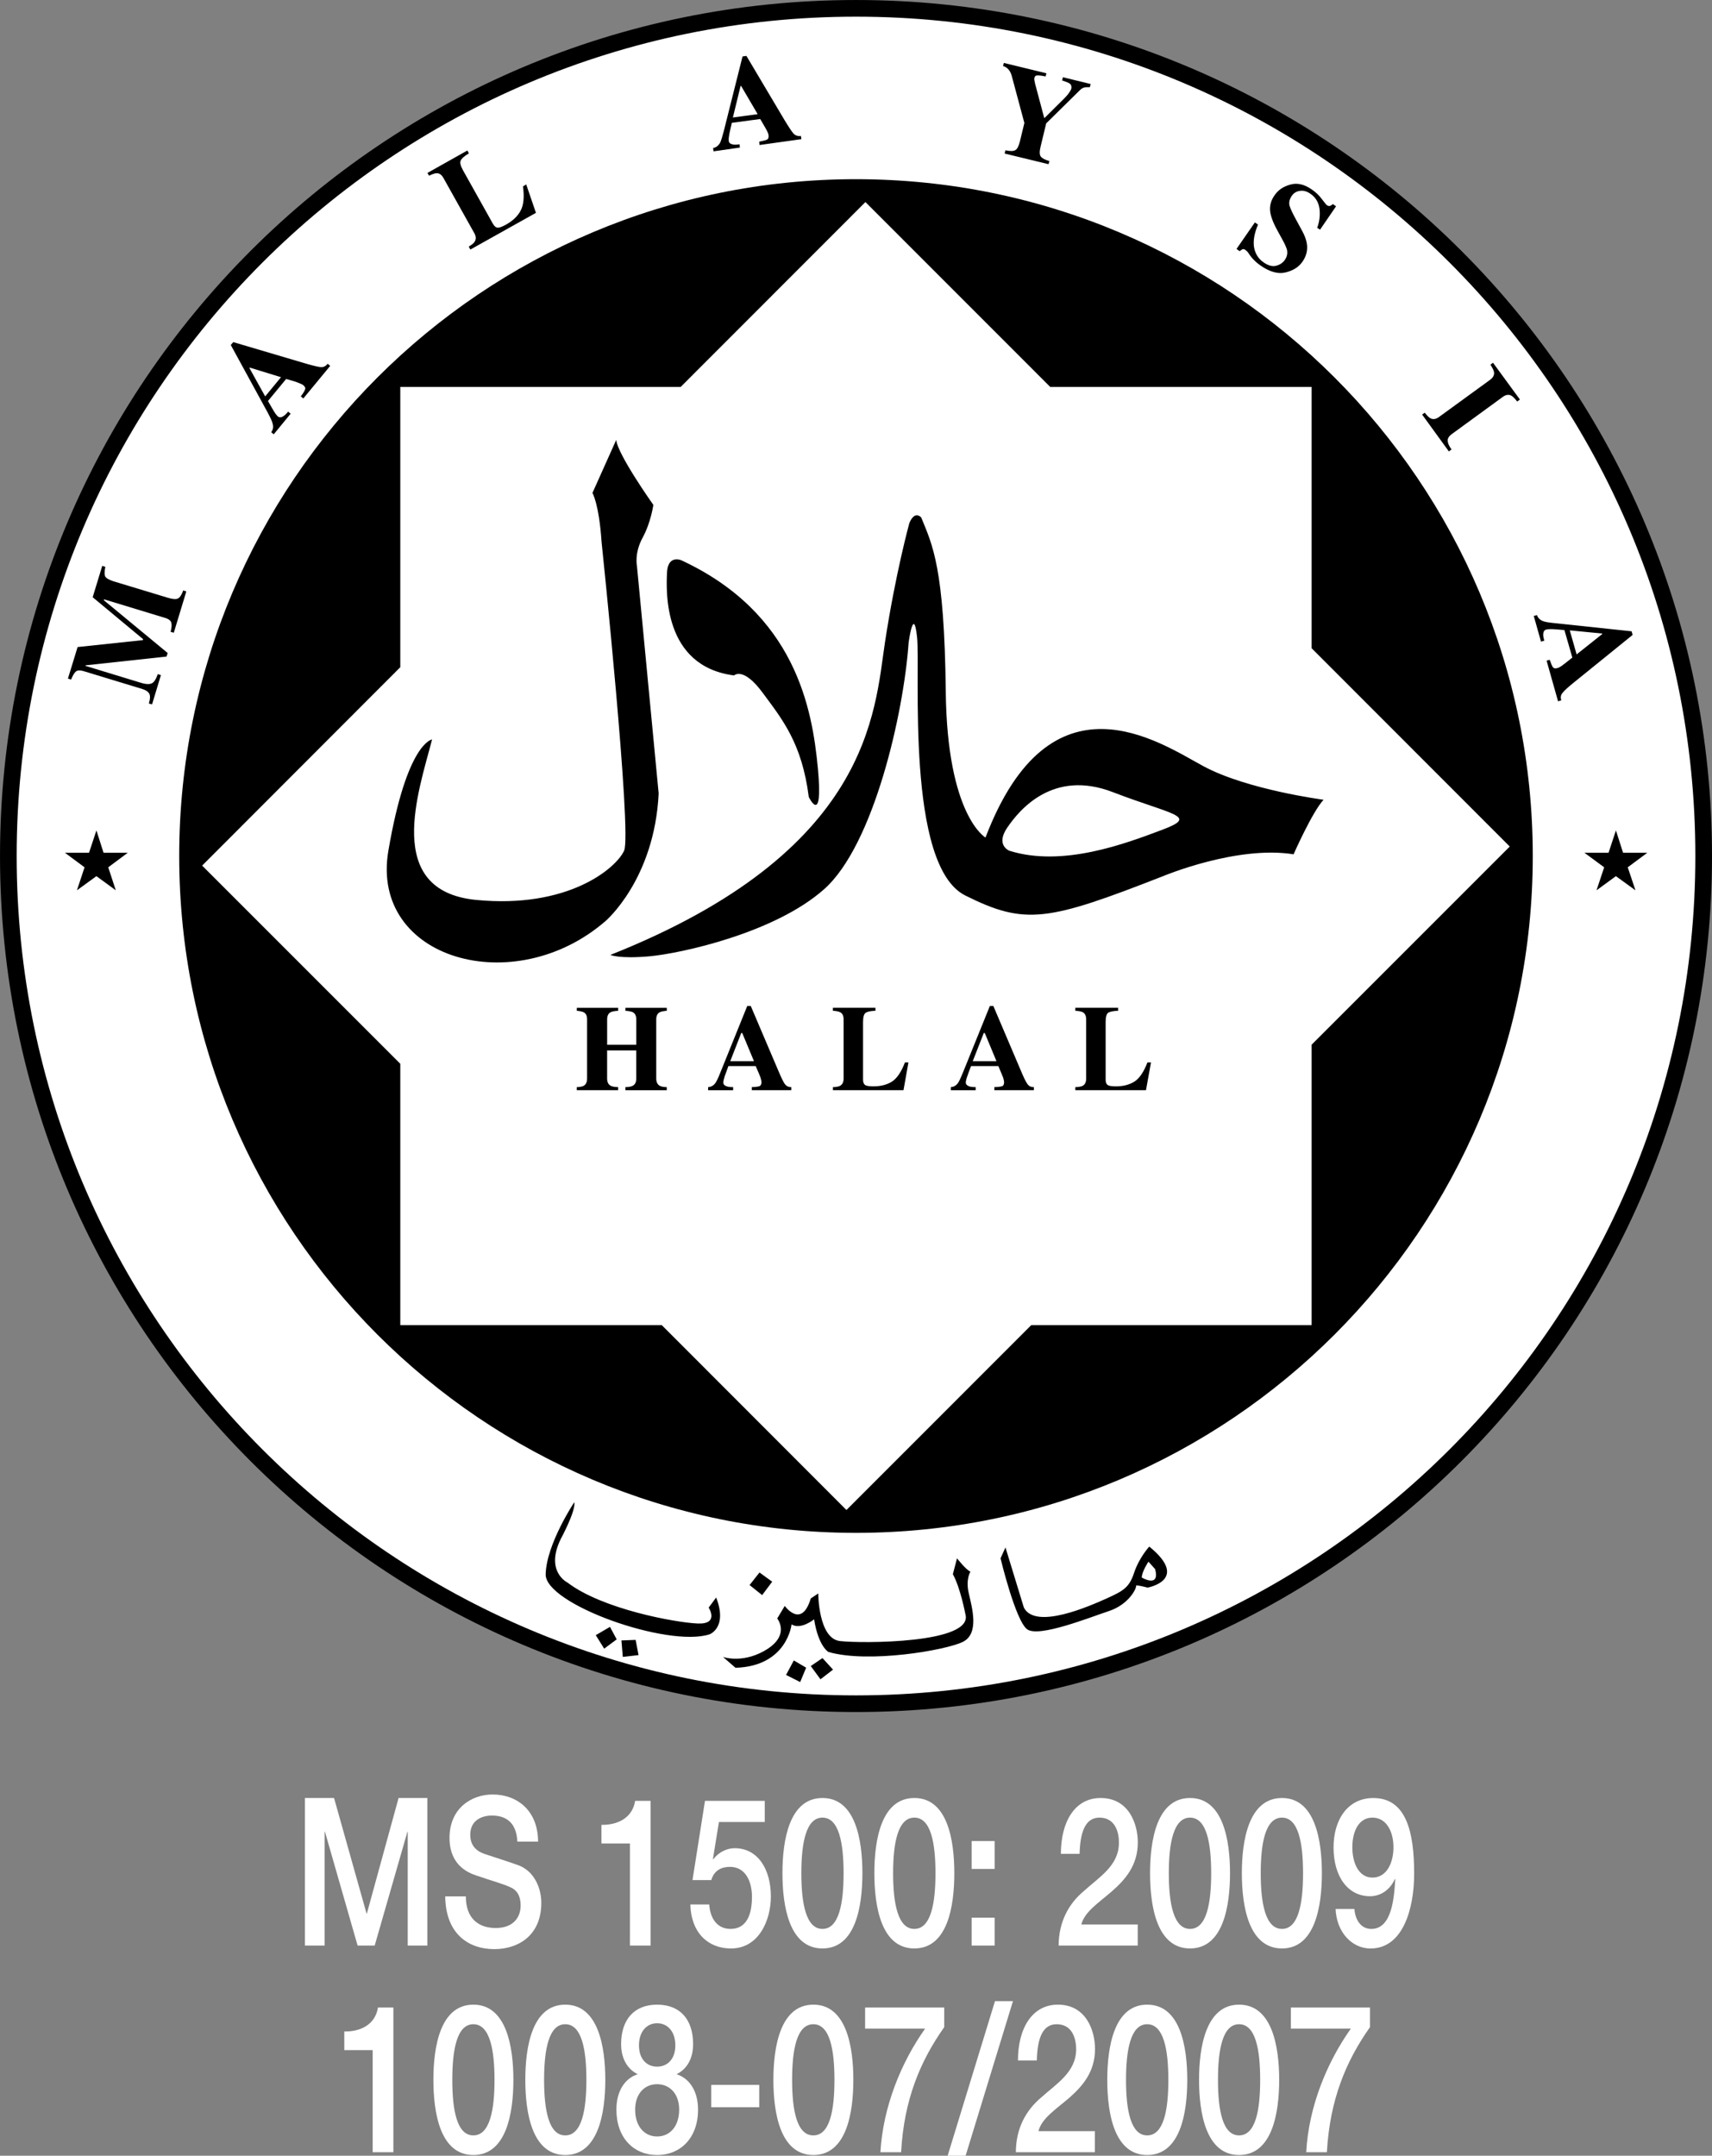 <!-- Generator: Adobe Illustrator 19.2.1, SVG Export Plug-In  -->
<svg version="1.1"
	 xmlns="http://www.w3.org/2000/svg" xmlns:xlink="http://www.w3.org/1999/xlink" xmlns:a="http://ns.adobe.com/AdobeSVGViewerExtensions/3.0/"
	 x="0px" y="0px" width="80.893px" height="101.847px" viewBox="0 0 80.893 101.847"
	 style="enable-background:new 0 0 80.893 101.847;" xml:space="preserve">
<rect x="0" y="0" width="80.893" height="101.847" fill="#808080" stroke="none"/>
<style type="text/css">
	.st0{fill:#FFFFFF;stroke:#000000;stroke-width:0.787;}
	.st1{fill:#FFFFFF;}
</style>
<defs>
</defs>
<g>
	<g>
		<g>
			<g>
				<path class="st0" d="M80.5,40.442c0,22.119-17.935,40.05-40.058,40.05c-22.113,0-40.048-17.931-40.048-40.05
					c0-22.119,17.935-40.048,40.048-40.048C62.565,0.393,80.5,18.323,80.5,40.442z"/>
				<path d="M72.424,40.442c0,17.661-14.319,31.978-31.982,31.978c-17.655,0-31.974-14.317-31.974-31.978
					c0-17.657,14.319-31.976,31.974-31.976C58.105,8.466,72.424,22.784,72.424,40.442z"/>
				<g>
					<polygon class="st1" points="61.975,49.357 71.337,39.995 61.975,30.626 61.975,18.28 49.623,18.28 40.892,9.546 32.163,18.28 
						18.914,18.28 18.914,31.522 9.551,40.896 18.914,50.259 18.914,62.605 31.268,62.605 39.995,71.341 48.729,62.605 
						61.975,62.605 					"/>
				</g>
				<g>
					<path d="M34.686,31.911c0,0,0.43-0.432,1.353,0.823c0.925,1.251,1.852,2.378,2.176,4.918c0,0,0.692,1.453,0.43-1.353
						c-0.264-2.808-1.054-7.329-6.466-9.835c0,0-0.626-0.264-0.663,0.594C31.479,27.913,31.317,31.479,34.686,31.911z
						 M30.095,26.726c0,0-0.127-0.594,0.268-1.32c0.395-0.725,0.508-1.553,0.508-1.553s-1.691-2.38-1.754-3.07l-1.124,2.507
						c0,0,0.309,0.501,0.432,2.315c0,0,1.443,13.774,1.064,14.587c-0.372,0.819-2.632,2.755-7.01,2.323
						c-4.382-0.44-2.694-5.137-2.063-7.579c0,0-1.187,0.125-2.065,5.256c-0.878,5.137,5.944,7.076,10.264,3.32
						c0,0,2.309-1.965,2.507-6.023L30.095,26.726z M56.862,36.199c-2.077-1.121-7.221-4.685-10.297,3.371
						c0,0-1.813-1.025-1.877-6.901c-0.066-5.876-0.633-6.93-1.159-8.218c0,0-0.299-0.366-0.561,0.26c0,0-0.657,2.38-1.154,5.647
						c-0.495,3.264-0.657,9.869-12.972,14.757c0,0,0.395,0.194,1.848,0.066c1.453-0.133,5.911-1.089,8.252-3.172
						c2.343-2.077,3.76-8.316,3.991-11.65c0,0,0.237-1.779,0.397-0.266c0.17,1.523-0.555,10.794,2.276,12.213
						c2.845,1.422,3.897,1.222,9.378-0.923c0,0,3.465-1.451,6.138-1.021c0,0,0.89-2.018,1.418-2.577
						C62.542,37.783,58.946,37.32,56.862,36.199z M54.918,39.203c-1.75,0.659-4.718,1.781-7.229,0.989c0,0-0.661-0.262-0.098-1.087
						c0.563-0.827,2.147-2.773,4.984-1.683C55.409,38.513,56.67,38.544,54.918,39.203z"/>
				</g>
				<g>
					<path d="M33.485,75.952c0,0,0.518,0.792-0.516,0.751c-1.028-0.041-4.505-0.671-6.159-1.938c0,0-1.066-0.512-0.315-2.053
						c0,0,0.727-1.343,0.639-1.738c0,0-1.314,1.973-1.351,3.4c-0.039,1.416,5.77,3.477,7.741,2.841c0,0,0.87-0.313,0.315-1.74
						L33.485,75.952z M28.151,77.254l0.397,0.637l0.591-0.438l-0.317-0.591L28.151,77.254z M36.487,74.728l-0.6-0.436l-0.469,0.594
						l0.594,0.475L36.487,74.728z M29.363,77.503l0.065,0.778l0.743-0.086l-0.137-0.718L29.363,77.503z M37.142,79.133l0.667,0.336
						l0.282-0.679l-0.583-0.342L37.142,79.133z M45.855,74.253c-0.205-0.078-0.636-0.63-0.636-0.63l-0.196,0.751
						c0.356,0.632,0.594,1.895,0.594,1.895c0.389,1.382-4.898,1.382-5.927,1.263c-1.027-0.117-1.027-2.249-1.027-2.249l-0.354,0.237
						c-0.438,1.457-1.228,0.352-1.228,0.352l-0.356,0.592c0.201,0.28,0.438,0.952-0.63,1.543c-1.064,0.589-1.932,0.276-1.932,0.276
						l0.59,0.512c2.448-0.076,2.649-2.051,2.649-2.051c0.43,0.274,1.066-0.239,1.066-0.239c0.196,1.265,0.671,1.541,0.671,1.541
						c1.895,0.551,5.565-0.08,6.359-0.477c0.788-0.393,0.43-1.617,0.279-2.286C45.616,74.607,45.855,74.253,45.855,74.253z
						 M38.309,78.713l0.459,0.626l0.593-0.458l-0.499-0.545L38.309,78.713z M54.304,73.068c0,0-0.473,0.512-0.712,1.224
						c-0.231,0.714-0.512,0.868-1.304,1.228c-0.79,0.352-3.355,1.498-3.909,0.432l-0.87-2.843l-0.233,0.514
						c0,0,0.71,2.963,1.261,3.355c0.555,0.397,2.925-0.553,3.873-0.868c0.952-0.319,1.306-1.103,1.267-1.181
						c-0.041-0.082,0.546,0.078,0.546,0.078S56.242,74.648,54.304,73.068z M53.95,74.532c0-0.278,0.315-0.751,0.315-0.751
						l0.317,0.354C54.818,75.043,53.95,74.532,53.95,74.532z"/>
				</g>
				<g>
					<path d="M7.033,33.237c0.068-0.227,0.072-0.385,0.012-0.477c-0.055-0.09-0.16-0.156-0.317-0.207l-2.79-0.849
						c-0.162-0.045-0.276-0.039-0.352,0.021c-0.074,0.063-0.148,0.188-0.227,0.381L3.21,32.06l0.456-1.49l3.089-0.328l0.004-0.047
						l-2.38-1.979l0.452-1.482l0.147,0.047c-0.045,0.203-0.047,0.35-0.014,0.44c0.039,0.086,0.17,0.17,0.397,0.242l2.597,0.786
						c0.219,0.065,0.375,0.07,0.458,0.022c0.094-0.055,0.17-0.178,0.242-0.377l0.145,0.049l-0.591,1.95L8.061,29.85
						c0.049-0.178,0.061-0.315,0.035-0.428c-0.027-0.1-0.127-0.182-0.309-0.233l-2.872-0.874l-0.008,0.043l3.015,2.493l-0.053,0.168
						l-3.827,0.415l-0.004,0.025l2.652,0.809c0.198,0.059,0.354,0.067,0.469,0.022c0.11-0.043,0.211-0.192,0.297-0.442l0.147,0.049
						L7.184,33.28L7.033,33.237z"/>
					<path d="M12.53,18.728l-0.745-1.34l0.016-0.021l1.476,0.454L12.53,18.728z M12.934,20.519l0.8-0.974l-0.119-0.098
						c-0.088,0.106-0.162,0.178-0.223,0.213c-0.104,0.07-0.191,0.07-0.26,0.018c-0.053-0.047-0.127-0.141-0.211-0.282
						c-0.041-0.068-0.129-0.221-0.26-0.45l0.86-1.042l0.395,0.115c0.08,0.031,0.156,0.051,0.211,0.078
						c0.096,0.035,0.164,0.07,0.201,0.1c0.082,0.065,0.114,0.137,0.088,0.195c-0.016,0.067-0.086,0.18-0.202,0.333l0.117,0.102
						l1.271-1.541l-0.121-0.1c-0.086,0.113-0.192,0.168-0.328,0.158c-0.123-0.01-0.383-0.072-0.761-0.184l-3.371-0.997L10.905,16.3
						l1.742,3.189c0.135,0.258,0.217,0.426,0.235,0.528c0.041,0.145,0.024,0.28-0.066,0.403L12.934,20.519z"/>
					<path d="M22.148,11.65c0.147-0.088,0.24-0.16,0.278-0.231c0.078-0.115,0.072-0.252-0.018-0.409l-1.453-2.597
						c-0.086-0.158-0.197-0.235-0.328-0.229c-0.076,0-0.196,0.043-0.354,0.117l-0.076-0.131l1.887-1.06l0.072,0.137
						c-0.219,0.127-0.35,0.246-0.387,0.34c-0.047,0.092-0.008,0.248,0.109,0.46l1.414,2.528c0.068,0.115,0.141,0.178,0.227,0.182
						c0.084,0.004,0.211-0.047,0.395-0.147c0.317-0.178,0.553-0.401,0.688-0.663c0.141-0.264,0.178-0.645,0.109-1.14l0.153-0.094
						l0.46,1.343l-3.099,1.734L22.148,11.65z"/>
					<path d="M34.629,5.551l0.364-1.49l0.024-0.002L35.8,5.394L34.629,5.551z M33.714,7.15l1.246-0.178l-0.016-0.156
						c-0.139,0.023-0.24,0.027-0.315,0.008c-0.115-0.02-0.186-0.074-0.194-0.166c-0.014-0.074,0-0.186,0.029-0.35
						c0.016-0.08,0.055-0.248,0.116-0.505l1.341-0.18l0.205,0.352c0.045,0.076,0.082,0.139,0.109,0.192
						c0.047,0.096,0.074,0.17,0.078,0.215c0.014,0.106-0.004,0.172-0.064,0.211c-0.063,0.033-0.184,0.063-0.377,0.1l0.017,0.158
						l1.977-0.276l-0.022-0.152c-0.139,0.023-0.252-0.016-0.344-0.106c-0.086-0.092-0.231-0.315-0.436-0.653l-1.795-3.023
						l-0.184,0.027l-0.886,3.529c-0.072,0.276-0.131,0.46-0.174,0.547c-0.074,0.135-0.184,0.221-0.329,0.25L33.714,7.15z"/>
					<path d="M49.443,3.463l-0.037,0.149c-0.209-0.041-0.344-0.057-0.411-0.047c-0.061,0.004-0.098,0.039-0.115,0.102
						c-0.01,0.022-0.01,0.051-0.01,0.092c0.008,0.033,0.016,0.094,0.037,0.19l0.434,1.627h0.012l0.902-0.894
						c0.055-0.053,0.117-0.123,0.186-0.201c0.098-0.125,0.158-0.223,0.18-0.293c0.018-0.102,0-0.184-0.078-0.24
						c-0.049-0.037-0.172-0.088-0.356-0.147l0.037-0.152l1.312,0.321l-0.039,0.149c-0.1,0-0.178,0-0.244,0.008
						c-0.076,0.02-0.156,0.059-0.217,0.123l-1.603,1.58l-0.264,1.095c-0.057,0.231-0.053,0.389,0.008,0.469
						c0.059,0.084,0.194,0.153,0.409,0.217l-0.043,0.147l-2.073-0.504l0.035-0.153c0.221,0.047,0.381,0.045,0.471-0.008
						c0.09-0.051,0.158-0.186,0.213-0.403l0.213-0.88L47.8,3.566c-0.043-0.147-0.111-0.26-0.205-0.34
						c-0.059-0.051-0.127-0.086-0.201-0.106l0.039-0.147L49.443,3.463z"/>
					<path d="M59.294,10.508l0.147,0.102c-0.184,0.438-0.237,0.8-0.182,1.099c0.061,0.297,0.211,0.526,0.446,0.686
						c0.221,0.158,0.428,0.209,0.602,0.158c0.18-0.049,0.311-0.141,0.401-0.272c0.104-0.149,0.137-0.305,0.104-0.473
						c-0.027-0.104-0.098-0.276-0.235-0.518l-0.213-0.389c-0.211-0.381-0.33-0.698-0.352-0.944c-0.021-0.25,0.043-0.493,0.209-0.726
						c0.168-0.25,0.413-0.418,0.741-0.508c0.321-0.096,0.665-0.021,1.023,0.231c0.184,0.125,0.346,0.278,0.477,0.457
						c0.133,0.172,0.209,0.27,0.233,0.283c0.063,0.039,0.106,0.049,0.149,0.033c0.043-0.012,0.088-0.041,0.133-0.086l0.152,0.106
						l-0.757,1.105l-0.135-0.09c0.113-0.299,0.146-0.604,0.109-0.903c-0.043-0.301-0.182-0.538-0.428-0.704
						c-0.168-0.119-0.336-0.162-0.495-0.137c-0.166,0.021-0.293,0.1-0.383,0.231c-0.113,0.162-0.143,0.311-0.113,0.453
						c0.037,0.145,0.16,0.403,0.366,0.774l0.244,0.45c0.106,0.199,0.176,0.383,0.207,0.553c0.057,0.313-0.01,0.61-0.199,0.88
						c-0.174,0.256-0.442,0.424-0.796,0.51c-0.35,0.088-0.751-0.018-1.187-0.323c-0.103-0.07-0.199-0.149-0.285-0.237
						c-0.094-0.088-0.178-0.186-0.25-0.297l-0.068-0.1c-0.022-0.023-0.043-0.043-0.061-0.061c-0.018-0.016-0.037-0.033-0.051-0.041
						c-0.051-0.039-0.098-0.049-0.135-0.035c-0.035,0.017-0.084,0.047-0.139,0.092l-0.147-0.106L59.294,10.508z"/>
					<path d="M67.319,19.497c0.109,0.137,0.199,0.231,0.278,0.27c0.125,0.059,0.258,0.039,0.405-0.072l2.405-1.75
						c0.145-0.106,0.207-0.231,0.186-0.36c-0.01-0.08-0.068-0.198-0.17-0.356l0.123-0.09l1.271,1.736l-0.129,0.096
						c-0.119-0.153-0.213-0.248-0.287-0.284c-0.115-0.059-0.256-0.039-0.401,0.07l-2.405,1.754c-0.139,0.104-0.201,0.211-0.19,0.321
						c0.006,0.115,0.065,0.244,0.182,0.401l-0.127,0.094l-1.263-1.74L67.319,19.497z"/>
					<path d="M74.173,29.782l1.529,0.149l0.004,0.025l-1.21,0.962L74.173,29.782z M72.471,29.101l0.342,1.212l0.154-0.043
						c-0.035-0.129-0.055-0.231-0.049-0.307c0.006-0.121,0.049-0.194,0.141-0.219c0.061-0.017,0.178-0.025,0.346-0.017
						c0.08,0.004,0.256,0.017,0.514,0.041l0.375,1.3l-0.323,0.254c-0.07,0.057-0.133,0.1-0.18,0.137
						c-0.084,0.057-0.153,0.094-0.198,0.102c-0.102,0.033-0.172,0.017-0.213-0.033c-0.041-0.051-0.092-0.17-0.156-0.356
						l-0.147,0.039l0.542,1.922l0.152-0.045c-0.043-0.139-0.027-0.252,0.061-0.354c0.076-0.104,0.27-0.278,0.579-0.526l2.73-2.21
						l-0.045-0.172l-3.617-0.383c-0.284-0.029-0.473-0.057-0.567-0.096c-0.143-0.053-0.24-0.147-0.291-0.286L72.471,29.101z"/>
					<g>
						<path d="M4.892,40.288h1.146l-0.923,0.688l0.356,1.087l-0.915-0.669l-0.921,0.669l0.36-1.087l-0.929-0.688h1.14l0.35-1.054
							L4.892,40.288z"/>
						<path d="M76.691,40.288h1.146l-0.925,0.688l0.364,1.087l-0.923-0.669l-0.917,0.669l0.362-1.087l-0.935-0.688h1.142
							l0.348-1.054L76.691,40.288z"/>
					</g>
				</g>
				<path d="M27.255,51.361c0.156-0.002,0.258-0.029,0.323-0.061c0.106-0.061,0.162-0.178,0.162-0.344v-2.794
					c0-0.164-0.047-0.27-0.147-0.329c-0.055-0.035-0.168-0.061-0.338-0.078v-0.141h1.953v0.141c-0.178,0.012-0.291,0.033-0.36,0.07
					c-0.106,0.057-0.16,0.174-0.16,0.338v1.196h1.377v-1.196c0-0.164-0.053-0.278-0.158-0.338c-0.061-0.033-0.184-0.057-0.356-0.07
					v-0.141h1.955v0.141c-0.166,0.016-0.28,0.037-0.342,0.074c-0.102,0.057-0.156,0.17-0.156,0.333v2.794
					c0,0.168,0.057,0.284,0.172,0.346c0.065,0.035,0.174,0.057,0.325,0.059v0.147h-1.955v-0.147
					c0.162-0.002,0.283-0.025,0.348-0.064c0.113-0.059,0.166-0.176,0.166-0.342v-1.328h-1.377v1.328
					c0,0.168,0.057,0.287,0.174,0.346c0.068,0.035,0.182,0.057,0.346,0.059v0.147h-1.953V51.361z"/>
				<path d="M34.504,50.137l0.52-1.332h0.047l0.555,1.332H34.504z M33.458,51.508h1.183v-0.147c-0.135,0-0.231-0.012-0.295-0.033
					c-0.115-0.037-0.168-0.1-0.168-0.182c0-0.07,0.025-0.176,0.074-0.328c0.027-0.07,0.084-0.217,0.164-0.45h1.291l0.152,0.352
					c0.029,0.074,0.061,0.143,0.078,0.198c0.031,0.094,0.043,0.164,0.043,0.205c0,0.102-0.029,0.166-0.092,0.192
					c-0.051,0.021-0.18,0.043-0.366,0.045v0.147h1.867v-0.147c-0.131,0.004-0.229-0.045-0.305-0.143
					c-0.07-0.098-0.176-0.317-0.321-0.663l-1.29-3.029h-0.164l-1.277,3.16c-0.098,0.25-0.178,0.413-0.233,0.487
					c-0.084,0.116-0.198,0.18-0.34,0.188V51.508z"/>
				<path d="M39.355,51.361c0.151-0.002,0.268-0.025,0.334-0.059c0.115-0.061,0.172-0.178,0.172-0.344v-2.796
					c0-0.168-0.051-0.28-0.162-0.338c-0.065-0.037-0.182-0.057-0.344-0.07v-0.141h2.01v0.141c-0.229,0.01-0.389,0.041-0.464,0.098
					c-0.08,0.057-0.121,0.203-0.121,0.428v2.732c0,0.129,0.037,0.209,0.103,0.254c0.067,0.041,0.196,0.059,0.389,0.059
					c0.348,0,0.643-0.078,0.878-0.227c0.233-0.153,0.44-0.458,0.608-0.903h0.166l-0.233,1.312h-3.334V51.361z"/>
				<path d="M45.962,50.137l0.522-1.332h0.047l0.553,1.332H45.962z M44.926,51.508h1.175v-0.147c-0.131,0-0.229-0.012-0.297-0.033
					c-0.11-0.037-0.17-0.1-0.17-0.182c0-0.07,0.026-0.176,0.082-0.328c0.021-0.07,0.076-0.217,0.166-0.45h1.292l0.147,0.352
					c0.033,0.074,0.057,0.143,0.08,0.198c0.029,0.094,0.043,0.164,0.043,0.205c0,0.102-0.027,0.166-0.086,0.192
					c-0.064,0.021-0.184,0.043-0.375,0.045v0.147h1.869v-0.147c-0.137,0.004-0.235-0.045-0.303-0.143
					c-0.076-0.098-0.18-0.317-0.325-0.663l-1.289-3.029h-0.162l-1.279,3.16c-0.102,0.25-0.178,0.413-0.233,0.487
					c-0.086,0.116-0.196,0.18-0.333,0.188V51.508z"/>
				<path d="M50.81,51.361c0.162-0.002,0.272-0.025,0.342-0.059c0.115-0.061,0.17-0.178,0.17-0.344v-2.796
					c0-0.168-0.055-0.28-0.158-0.338c-0.068-0.037-0.182-0.057-0.354-0.07v-0.141h2.02v0.141c-0.233,0.01-0.393,0.041-0.475,0.098
					c-0.072,0.057-0.113,0.203-0.113,0.428v2.732c0,0.129,0.035,0.209,0.102,0.254c0.064,0.041,0.194,0.059,0.387,0.059
					c0.346,0,0.637-0.078,0.874-0.227c0.239-0.153,0.44-0.458,0.612-0.903h0.168l-0.237,1.312H50.81V51.361z"/>
			</g>
		</g>
		<g>
			<path class="st1" d="M14.409,84.947h1.375l1.535,5.457h0.016l1.498-5.457h1.361v6.971h-0.929V86.54h-0.014l-1.547,5.379h-0.807
				l-1.543-5.379h-0.014v5.379h-0.931V84.947z"/>
			<path class="st1" d="M22.011,89.595c0,1.072,0.628,1.494,1.41,1.494c0.858,0,1.179-0.53,1.179-1.056
				c0-0.534-0.233-0.753-0.458-0.858c-0.393-0.184-0.901-0.311-1.666-0.577c-0.954-0.319-1.236-1.044-1.236-1.764
				c0-1.398,1.032-2.053,2.039-2.053c1.166,0,2.145,0.772,2.145,2.227h-0.978c-0.045-0.898-0.53-1.232-1.203-1.232
				c-0.454,0-1.023,0.207-1.023,0.909c0,0.489,0.268,0.761,0.663,0.901c0.088,0.029,1.324,0.43,1.611,0.538
				c0.731,0.27,1.083,1.052,1.083,1.777c0,1.556-1.107,2.186-2.215,2.186c-1.273,0-2.307-0.766-2.325-2.491H22.011z"/>
			<path class="st1" d="M28.419,86.216c0.749,0.01,1.459-0.311,1.592-1.134h0.731v6.836h-0.978v-4.824h-1.345V86.216z"/>
			<path class="st1" d="M33.311,85.082h2.824v0.999H33.97l-0.282,1.736l0.018,0.025c0.244-0.336,0.643-0.524,1.007-0.524
				c1.087,0,1.711,0.98,1.711,2.286c0,1.091-0.551,2.452-1.887,2.452c-1.058,0-1.879-0.714-1.918-2.08h0.892
				c0.053,0.733,0.428,1.156,1.007,1.156c0.757,0,1.013-0.678,1.013-1.51c0-0.753-0.319-1.422-1.038-1.422
				c-0.375,0-0.743,0.143-0.884,0.624h-0.888L33.311,85.082z"/>
			<path class="st1" d="M40.749,88.5c0,1.555-0.317,3.555-1.887,3.555c-1.572,0-1.891-2-1.891-3.555
				c0-1.551,0.319-3.553,1.891-3.553C40.431,84.947,40.749,86.949,40.749,88.5z M39.86,88.5c0-1.425-0.217-2.626-0.999-2.626
				c-0.778,0-0.997,1.201-0.997,2.626c0,1.427,0.219,2.632,0.997,2.632C39.643,91.132,39.86,89.927,39.86,88.5z"/>
			<path class="st1" d="M45.092,88.5c0,1.555-0.315,3.555-1.889,3.555c-1.572,0-1.889-2-1.889-3.555
				c0-1.551,0.317-3.553,1.889-3.553C44.777,84.947,45.092,86.949,45.092,88.5z M44.202,88.5c0-1.425-0.217-2.626-0.999-2.626
				c-0.78,0-1.003,1.201-1.003,2.626c0,1.427,0.223,2.632,1.003,2.632C43.984,91.132,44.202,89.927,44.202,88.5z"/>
			<path class="st1" d="M45.91,86.98h1.087v1.318H45.91V86.98z M45.91,90.6h1.087v1.318H45.91V90.6z"/>
			<path class="st1" d="M53.757,91.918H50.02c0.01-1.12,0.467-1.973,1.203-2.585c0.712-0.647,1.635-1.185,1.646-2.245
				c0.012-0.489-0.156-1.214-0.921-1.214c-0.7,0-0.911,0.753-0.937,1.711h-0.884c0-1.517,0.659-2.638,1.875-2.638
				c1.337,0,1.76,1.222,1.76,2.098c0,1.085-0.594,1.758-1.218,2.305c-0.634,0.551-1.295,0.968-1.451,1.572h2.665V91.918z"/>
			<path class="st1" d="M58.119,88.5c0,1.555-0.321,3.555-1.889,3.555c-1.572,0-1.889-2-1.889-3.555
				c0-1.551,0.317-3.553,1.889-3.553C57.798,84.947,58.119,86.949,58.119,88.5z M57.229,88.5c0-1.425-0.217-2.626-0.999-2.626
				c-0.78,0-1.003,1.201-1.003,2.626c0,1.427,0.223,2.632,1.003,2.632C57.012,91.132,57.229,89.927,57.229,88.5z"/>
			<path class="st1" d="M62.46,88.5c0,1.555-0.319,3.555-1.885,3.555c-1.574,0-1.897-2-1.897-3.555c0-1.551,0.323-3.553,1.897-3.553
				C62.141,84.947,62.46,86.949,62.46,88.5z M61.57,88.5c0-1.425-0.217-2.626-0.995-2.626c-0.784,0-1.005,1.201-1.005,2.626
				c0,1.427,0.221,2.632,1.005,2.632C61.353,91.132,61.57,89.927,61.57,88.5z"/>
			<path class="st1" d="M63.997,90.189c0.041,0.559,0.34,0.944,0.796,0.944c0.972,0,1.078-1.447,1.134-2.35l-0.014-0.016
				c-0.233,0.524-0.679,0.821-1.181,0.821c-1.03,0-1.721-0.911-1.721-2.309c0-1.324,0.683-2.331,1.879-2.331
				c1.547,0,1.93,1.582,1.93,3.574c0,1.629-0.516,3.535-2.063,3.535c-0.866,0-1.601-0.753-1.65-1.867H63.997z M63.899,87.272
				c0,0.743,0.299,1.435,0.95,1.435c0.665,0,0.993-0.682,0.993-1.435c0-0.733-0.328-1.398-0.993-1.398
				C64.198,85.874,63.899,86.529,63.899,87.272z"/>
			<path class="st1" d="M16.268,95.977c0.749,0.014,1.459-0.309,1.592-1.132h0.727v6.836h-0.978v-4.822h-1.341V95.977z"/>
			<path class="st1" d="M24.258,98.263c0,1.556-0.323,3.551-1.891,3.551c-1.572,0-1.889-1.996-1.889-3.551
				c0-1.551,0.317-3.553,1.889-3.553C23.935,94.71,24.258,96.712,24.258,98.263z M23.366,98.263c0-1.425-0.223-2.628-0.999-2.628
				c-0.78,0-0.995,1.203-0.995,2.628c0,1.429,0.215,2.624,0.995,2.624C23.143,100.887,23.366,99.692,23.366,98.263z"/>
			<path class="st1" d="M28.601,98.263c0,1.556-0.325,3.551-1.893,3.551c-1.568,0-1.887-1.996-1.887-3.551
				c0-1.551,0.319-3.553,1.887-3.553C28.276,94.71,28.601,96.712,28.601,98.263z M27.707,98.263c0-1.425-0.217-2.628-0.999-2.628
				c-0.78,0-0.999,1.203-0.999,2.628c0,1.429,0.219,2.624,0.999,2.624C27.49,100.887,27.707,99.692,27.707,98.263z"/>
			<path class="st1" d="M29.125,99.669c0-0.858,0.387-1.47,0.997-1.668v-0.02v0.01c-0.489-0.244-0.774-0.753-0.774-1.414
				c0-1.164,0.62-1.867,1.699-1.867c1.091,0,1.703,0.702,1.703,1.867c0,0.661-0.28,1.171-0.772,1.414v-0.01v0.02
				c0.614,0.198,1.005,0.811,1.005,1.668c0,1.336-0.825,2.145-1.936,2.145C29.944,101.814,29.125,101.006,29.125,99.669z
				 M32.091,99.669c0-0.751-0.448-1.201-1.044-1.201c-0.59,0-1.036,0.45-1.036,1.201c0,0.8,0.446,1.269,1.036,1.269
				C31.643,100.938,32.091,100.47,32.091,99.669z M30.192,96.634c0,0.643,0.364,1.005,0.856,1.005c0.493,0,0.862-0.362,0.862-1.005
				c0-0.673-0.383-1.046-0.862-1.046C30.576,95.588,30.192,95.961,30.192,96.634z"/>
			<path class="st1" d="M33.606,98.501h2.268v1.054h-2.268V98.501z"/>
			<path class="st1" d="M40.321,98.263c0,1.556-0.321,3.551-1.889,3.551c-1.568,0-1.889-1.996-1.889-3.551
				c0-1.551,0.321-3.553,1.889-3.553C40,94.71,40.321,96.712,40.321,98.263z M39.428,98.263c0-1.425-0.215-2.628-0.997-2.628
				c-0.786,0-1.003,1.203-1.003,2.628c0,1.429,0.217,2.624,1.003,2.624C39.214,100.887,39.428,99.692,39.428,98.263z"/>
			<path class="st1" d="M40.878,94.845h3.737v0.929c-1.14,1.611-1.901,3.437-2.037,5.907H41.6c0.125-2.161,0.989-4.259,2.112-5.837
				h-2.835V94.845z"/>
			<path class="st1" d="M47.014,94.544h0.849l-2.237,7.303h-0.849L47.014,94.544z"/>
			<path class="st1" d="M51.731,101.681H48c0.004-1.122,0.469-1.973,1.199-2.587c0.714-0.645,1.631-1.183,1.65-2.249
				c0.006-0.485-0.156-1.21-0.923-1.21c-0.704,0-0.913,0.755-0.935,1.711h-0.892c0-1.514,0.667-2.636,1.885-2.636
				c1.335,0,1.756,1.22,1.756,2.096c0,1.087-0.595,1.758-1.218,2.307c-0.635,0.545-1.3,0.966-1.455,1.574h2.665V101.681z"/>
			<path class="st1" d="M56.099,98.263c0,1.556-0.323,3.551-1.895,3.551c-1.566,0-1.885-1.996-1.885-3.551
				c0-1.551,0.319-3.553,1.885-3.553C55.776,94.71,56.099,96.712,56.099,98.263z M55.205,98.263c0-1.425-0.219-2.628-1.001-2.628
				c-0.778,0-0.999,1.203-0.999,2.628c0,1.429,0.221,2.624,0.999,2.624C54.986,100.887,55.205,99.692,55.205,98.263z"/>
			<path class="st1" d="M60.442,98.263c0,1.556-0.323,3.551-1.895,3.551c-1.568,0-1.891-1.996-1.891-3.551
				c0-1.551,0.323-3.553,1.891-3.553C60.119,94.71,60.442,96.712,60.442,98.263z M59.544,98.263c0-1.425-0.215-2.628-0.997-2.628
				c-0.78,0-0.997,1.203-0.997,2.628c0,1.429,0.217,2.624,0.997,2.624C59.329,100.887,59.544,99.692,59.544,98.263z"/>
			<path class="st1" d="M60.993,94.845h3.739v0.929c-1.14,1.611-1.897,3.437-2.036,5.907h-0.976
				c0.116-2.161,0.986-4.259,2.108-5.837h-2.835V94.845z"/>
		</g>
	</g>
</g>
</svg>